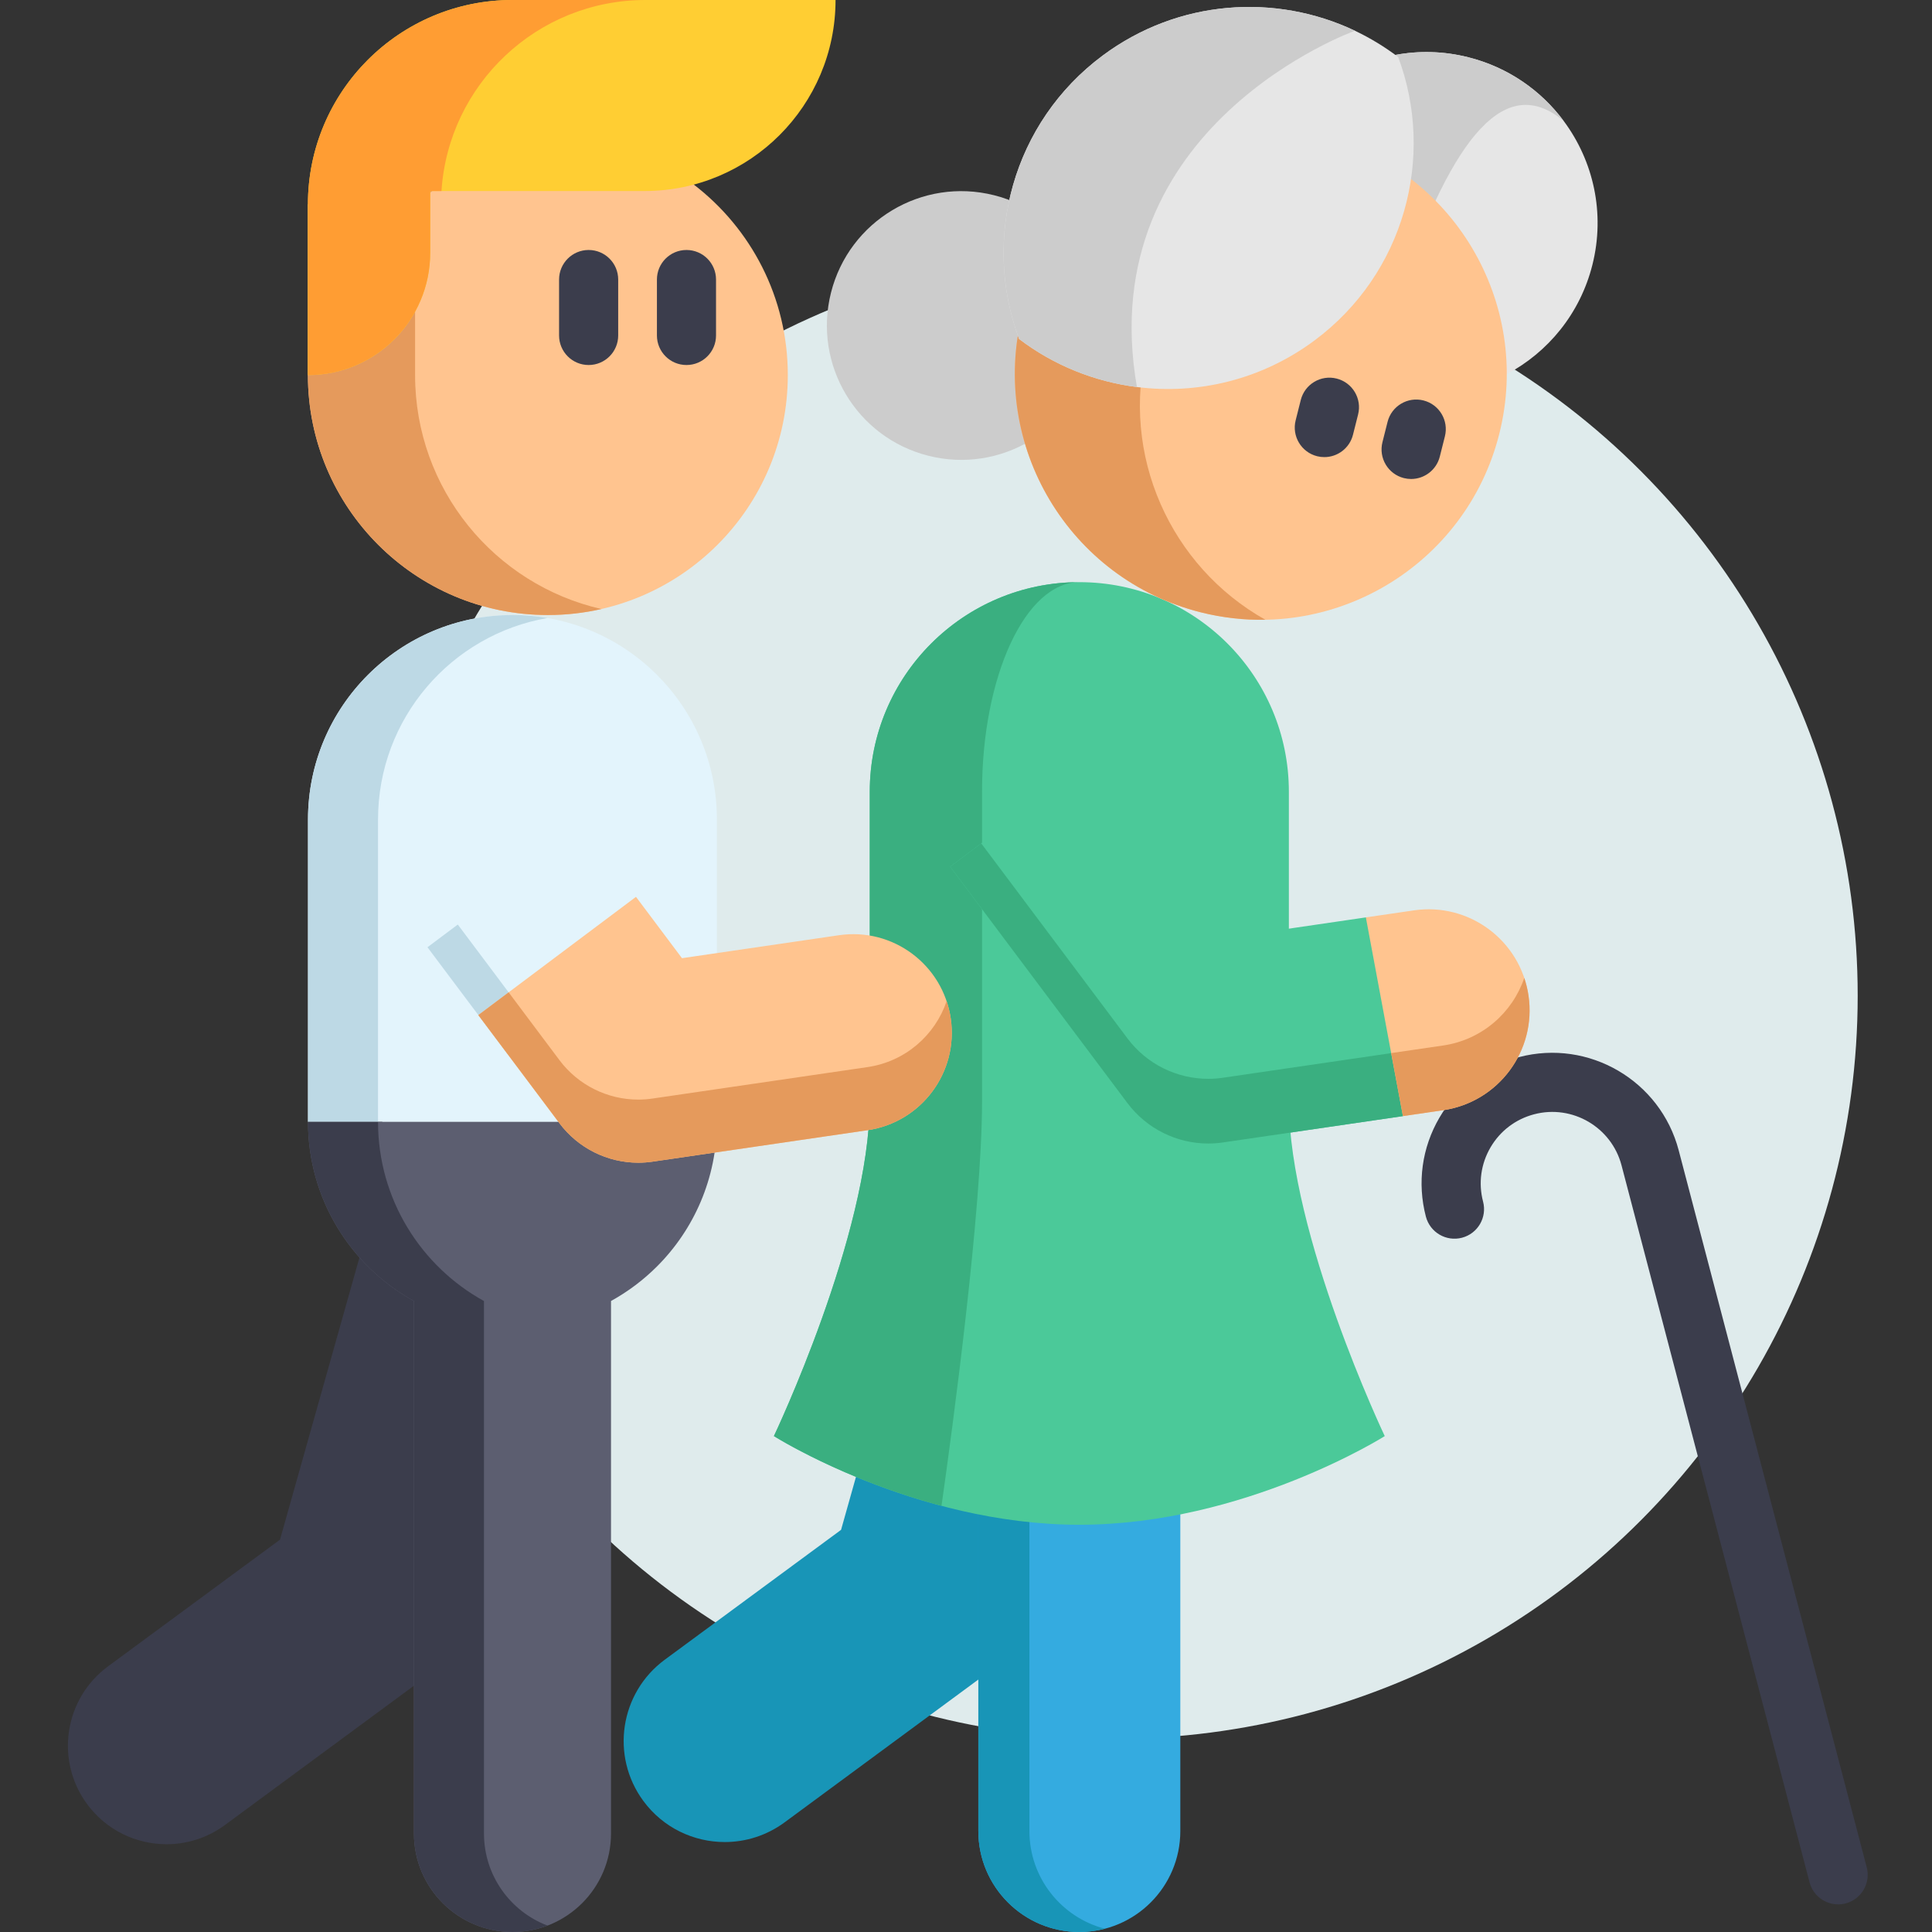 <svg width="130" height="130" viewBox="0 0 130 130" fill="none" xmlns="http://www.w3.org/2000/svg">
<rect x="0" y="0" width="130" height="130" fill="#333333" stroke="none"/>
<circle cx="75" cy="67" r="50" fill="#DFEBEC"/>
<g clip-path="url(#clip0_62_535)">
<path d="M123.684 128.141C122.802 128.141 121.995 127.55 121.761 126.657L109.109 78.412C108.435 75.844 105.798 74.302 103.23 74.977C101.985 75.303 100.943 76.094 100.294 77.204C99.645 78.315 99.467 79.612 99.793 80.856C100.072 81.918 99.436 83.005 98.374 83.284C97.312 83.563 96.224 82.927 95.945 81.865C95.35 79.594 95.674 77.225 96.86 75.197C98.045 73.17 99.948 71.725 102.22 71.128C106.91 69.898 111.726 72.713 112.956 77.404L125.609 125.647C125.887 126.71 125.252 127.797 124.189 128.076C124.021 128.12 123.851 128.141 123.684 128.141Z" fill="#3B3D4C"/>
<path d="M62.072 83.479L56.593 102.94L44.73 111.679C41.708 113.909 41.064 118.163 43.29 121.182C44.621 122.99 46.679 123.947 48.767 123.947C50.166 123.947 51.578 123.517 52.793 122.623L65.829 113.014L74.432 92.204L69.731 81.718L62.072 83.479Z" fill="#1895B7"/>
<path d="M79.421 96.632V123.204C79.421 126.958 76.38 130 72.626 130C68.872 130 65.83 126.958 65.83 123.204V94.734" fill="#34ABE0"/>
<path d="M74.344 129.78C73.794 129.924 73.218 130 72.626 130C68.872 130 65.83 126.958 65.83 123.204V94.734L69.266 95.213V123.204C69.267 126.366 71.422 129.021 74.344 129.78Z" fill="#1895B7"/>
<path d="M86.728 74.125H86.725V53.274C86.725 45.486 80.413 39.172 72.626 39.172C64.838 39.172 58.524 45.486 58.524 53.274V74.125C58.524 83.073 52.074 96.632 52.074 96.632C52.074 96.632 61.507 102.597 72.626 102.597C83.743 102.597 93.177 96.632 93.177 96.632C93.177 96.632 86.728 83.073 86.728 74.125Z" fill="#4BC999"/>
<path d="M72.627 39.172C69.009 39.172 66.079 45.486 66.079 53.274V74.125C66.079 81.426 64.086 96.15 63.352 101.325C56.728 99.575 52.074 96.631 52.074 96.631C52.074 96.631 58.525 83.073 58.525 74.125V53.274C58.525 45.486 64.839 39.172 72.627 39.172Z" fill="#3AAF80"/>
<path d="M74.807 50.162L84.314 62.84L91.907 61.729C91.907 61.729 98.985 63.281 99.528 66.995C100.072 70.709 94.399 75.1 94.399 75.1L82.286 76.872C81.957 76.92 81.628 76.944 81.301 76.944C79.182 76.944 77.159 75.951 75.865 74.226L63.934 58.317" fill="#4BC999"/>
<path d="M94.4 75.101L82.286 76.873C81.957 76.92 81.629 76.945 81.302 76.945C79.182 76.945 77.162 75.952 75.865 74.226L63.935 58.317L66.025 56.749L75.866 69.874C77.162 71.6 79.182 72.592 81.302 72.592C81.629 72.592 81.957 72.568 82.286 72.519L93.611 70.862L96.998 72.407L94.4 75.101Z" fill="#3AAF80"/>
<path d="M97.109 74.703L94.399 75.1L91.906 61.729L95.141 61.256C98.857 60.712 102.306 63.281 102.85 66.994C103.394 70.707 100.822 74.159 97.109 74.703Z" fill="#FFC48F"/>
<path d="M97.111 74.703L94.401 75.1L93.609 70.86L97.111 70.348C99.723 69.965 101.772 68.141 102.566 65.801C102.693 66.184 102.792 66.581 102.851 66.995C103.395 70.707 100.824 74.159 97.111 74.703Z" fill="#E59A5C"/>
<path d="M107.148 17.825C106.32 21.109 104.159 23.704 101.389 25.175L90.494 16.982L89.322 16.1L93.889 3.696C95.472 3.401 97.136 3.434 98.799 3.853C101.477 4.528 103.697 6.091 105.224 8.149C107.213 10.825 108.026 14.338 107.148 17.825Z" fill="#E6E6E6"/>
<path d="M105.224 8.149C101.324 4.868 97.824 9.111 94.314 19.224L89.322 16.1L93.889 3.696C95.472 3.401 97.136 3.434 98.799 3.853C101.478 4.528 103.697 6.091 105.224 8.149Z" fill="#CCCCCC"/>
<path d="M66.889 13.137C62.048 11.917 57.135 14.853 55.915 19.695C54.695 24.536 57.631 29.45 62.473 30.669C67.314 31.889 72.227 28.953 73.447 24.111C74.667 19.27 71.731 14.357 66.889 13.137Z" fill="#CCCCCC"/>
<path d="M88.878 9.107C80.016 6.874 71.021 12.248 68.788 21.111C66.556 29.974 71.931 38.968 80.793 41.201C89.655 43.434 98.65 38.059 100.883 29.196C103.115 20.334 97.741 11.339 88.878 9.107Z" fill="#FFC48F"/>
<path d="M85.145 41.703C83.711 41.729 82.252 41.568 80.794 41.201C71.933 38.969 66.558 29.973 68.79 21.112C71.024 12.25 80.019 6.875 88.881 9.108C90.338 9.475 91.7 10.025 92.949 10.728C85.659 10.855 79.074 15.825 77.207 23.233C75.34 30.638 78.786 38.137 85.145 41.703Z" fill="#E59A5C"/>
<path d="M89.112 30.758C88.951 30.758 88.788 30.739 88.625 30.698C87.56 30.429 86.913 29.348 87.182 28.283L87.526 26.916C87.795 25.851 88.875 25.204 89.94 25.473C91.006 25.742 91.652 26.823 91.383 27.888L91.039 29.255C90.812 30.156 90.002 30.758 89.112 30.758Z" fill="#3B3D4C"/>
<path d="M94.952 32.23C94.791 32.23 94.627 32.21 94.465 32.17C93.399 31.901 92.754 30.82 93.022 29.755L93.366 28.388C93.634 27.323 94.716 26.676 95.781 26.945C96.846 27.214 97.492 28.295 97.224 29.36L96.88 30.727C96.651 31.628 95.841 32.23 94.952 32.23Z" fill="#3B3D4C"/>
<path d="M88.453 22.907C84.883 25.561 80.594 26.564 76.501 26.042C73.66 25.683 70.917 24.59 68.573 22.809C66.055 16.083 68.145 8.24 74.197 3.738C79.281 -0.044 85.819 -0.468 91.172 2.069C92.188 2.553 93.164 3.143 94.08 3.836C96.595 10.561 94.503 18.407 88.453 22.907Z" fill="#E6E6E6"/>
<path d="M91.171 2.069L91.169 2.071C91.169 2.071 73.426 8.421 76.501 26.042C73.66 25.682 70.917 24.59 68.573 22.809C66.055 16.082 68.145 8.239 74.197 3.737C79.281 -0.044 85.819 -0.468 91.171 2.069Z" fill="#CCCCCC"/>
<path d="M24.188 84.611L18.841 103.6L7.269 112.125C4.319 114.3 3.691 118.45 5.863 121.397C7.163 123.16 9.17 124.094 11.206 124.094C12.572 124.094 13.949 123.675 15.134 122.802L27.853 113.428L36.247 93.124L31.661 82.893L24.188 84.611Z" fill="#3B3D4C"/>
<path d="M48.239 55.142V75.486H20.725V55.142C20.725 47.544 26.885 41.384 34.483 41.384C42.081 41.384 48.239 47.544 48.239 55.142Z" fill="#E3F4FC"/>
<path d="M48.239 75.486C48.239 79.283 46.698 82.726 44.211 85.213C43.295 86.128 42.253 86.913 41.114 87.541V123.37C41.114 127.033 38.146 130 34.483 130C30.82 130 27.853 127.033 27.853 123.37V87.544C23.605 85.203 20.725 80.681 20.725 75.486H48.239Z" fill="#5C5E70"/>
<path d="M34.225 71.019L28.764 63.739L30.803 62.21L34.225 66.773" fill="#BDD9E5"/>
<path d="M36.841 41.585C30.364 42.702 25.437 48.347 25.437 55.142V75.486H20.725V55.142C20.725 47.544 26.885 41.384 34.483 41.384C35.286 41.384 36.077 41.452 36.841 41.585Z" fill="#BDD9E5"/>
<path d="M36.841 129.568C36.109 129.846 35.313 130 34.483 130C30.82 130 27.853 127.033 27.853 123.37V87.544C23.605 85.203 20.725 80.681 20.725 75.486H25.437C25.437 80.681 28.317 85.203 32.566 87.544V123.37C32.566 126.202 34.342 128.621 36.841 129.568Z" fill="#3B3D4C"/>
<path d="M42.794 60.346L45.889 64.474L56.453 62.929C60.078 62.398 63.444 64.906 63.973 68.529C64.504 72.152 61.997 75.518 58.374 76.049L43.911 78.165C43.59 78.212 43.268 78.236 42.95 78.236C40.882 78.236 38.909 77.267 37.647 75.584L32.185 68.303" fill="#FFC48F"/>
<path d="M58.375 76.05L43.911 78.166C43.59 78.212 43.269 78.236 42.951 78.236C40.882 78.236 38.911 77.268 37.647 75.584L32.185 68.304L34.226 66.773L37.647 71.338C38.911 73.022 40.882 73.99 42.951 73.99C43.269 73.99 43.59 73.966 43.911 73.918L58.375 71.802C60.924 71.428 62.923 69.649 63.697 67.366C63.822 67.74 63.917 68.126 63.975 68.529C64.506 72.152 61.997 75.52 58.375 76.05Z" fill="#E59A5C"/>
<path d="M46.684 12.42C50.531 15.37 53.01 20.013 53.01 25.236C53.01 34.154 45.781 41.383 36.863 41.383C27.947 41.383 20.719 34.154 20.719 25.236V13.759L31.161 5.576L46.684 12.42Z" fill="#FFC48F"/>
<path d="M40.469 40.98C39.309 41.245 38.102 41.384 36.863 41.384C27.947 41.384 20.719 34.155 20.719 25.237V13.76L31.162 5.576L35.777 7.61L27.93 13.759V25.237C27.93 32.916 33.287 39.341 40.469 40.98Z" fill="#E59A5C"/>
<path d="M20.719 13.758V25.237C25.263 25.237 28.948 21.552 28.948 17.008V12.854H43.368C50.467 12.854 56.222 7.099 56.222 0H34.476C26.878 0 20.719 6.16 20.719 13.758Z" fill="#FFCE33"/>
<path d="M43.434 0C36.14 0 30.17 5.677 29.706 12.854H28.949V17.007C28.949 19.281 28.027 21.336 26.538 22.826C25.048 24.316 22.993 25.237 20.719 25.237V13.759C20.719 6.161 26.88 0 34.478 0H43.434Z" fill="#FF9D33"/>
<path d="M39.608 24.561C38.51 24.561 37.619 23.671 37.619 22.572V18.81C37.619 17.712 38.51 16.821 39.608 16.821C40.707 16.821 41.597 17.712 41.597 18.81V22.572C41.597 23.671 40.707 24.561 39.608 24.561Z" fill="#3B3D4C"/>
<path d="M46.192 24.561C45.093 24.561 44.203 23.671 44.203 22.572V18.81C44.203 17.712 45.093 16.821 46.192 16.821C47.291 16.821 48.18 17.712 48.18 18.81V22.572C48.18 23.671 47.291 24.561 46.192 24.561Z" fill="#3B3D4C"/>
</g>
<defs>
<clipPath id="clip0_62_535">
<rect width="130" height="130" fill="white"/>
</clipPath>
</defs>
</svg>
